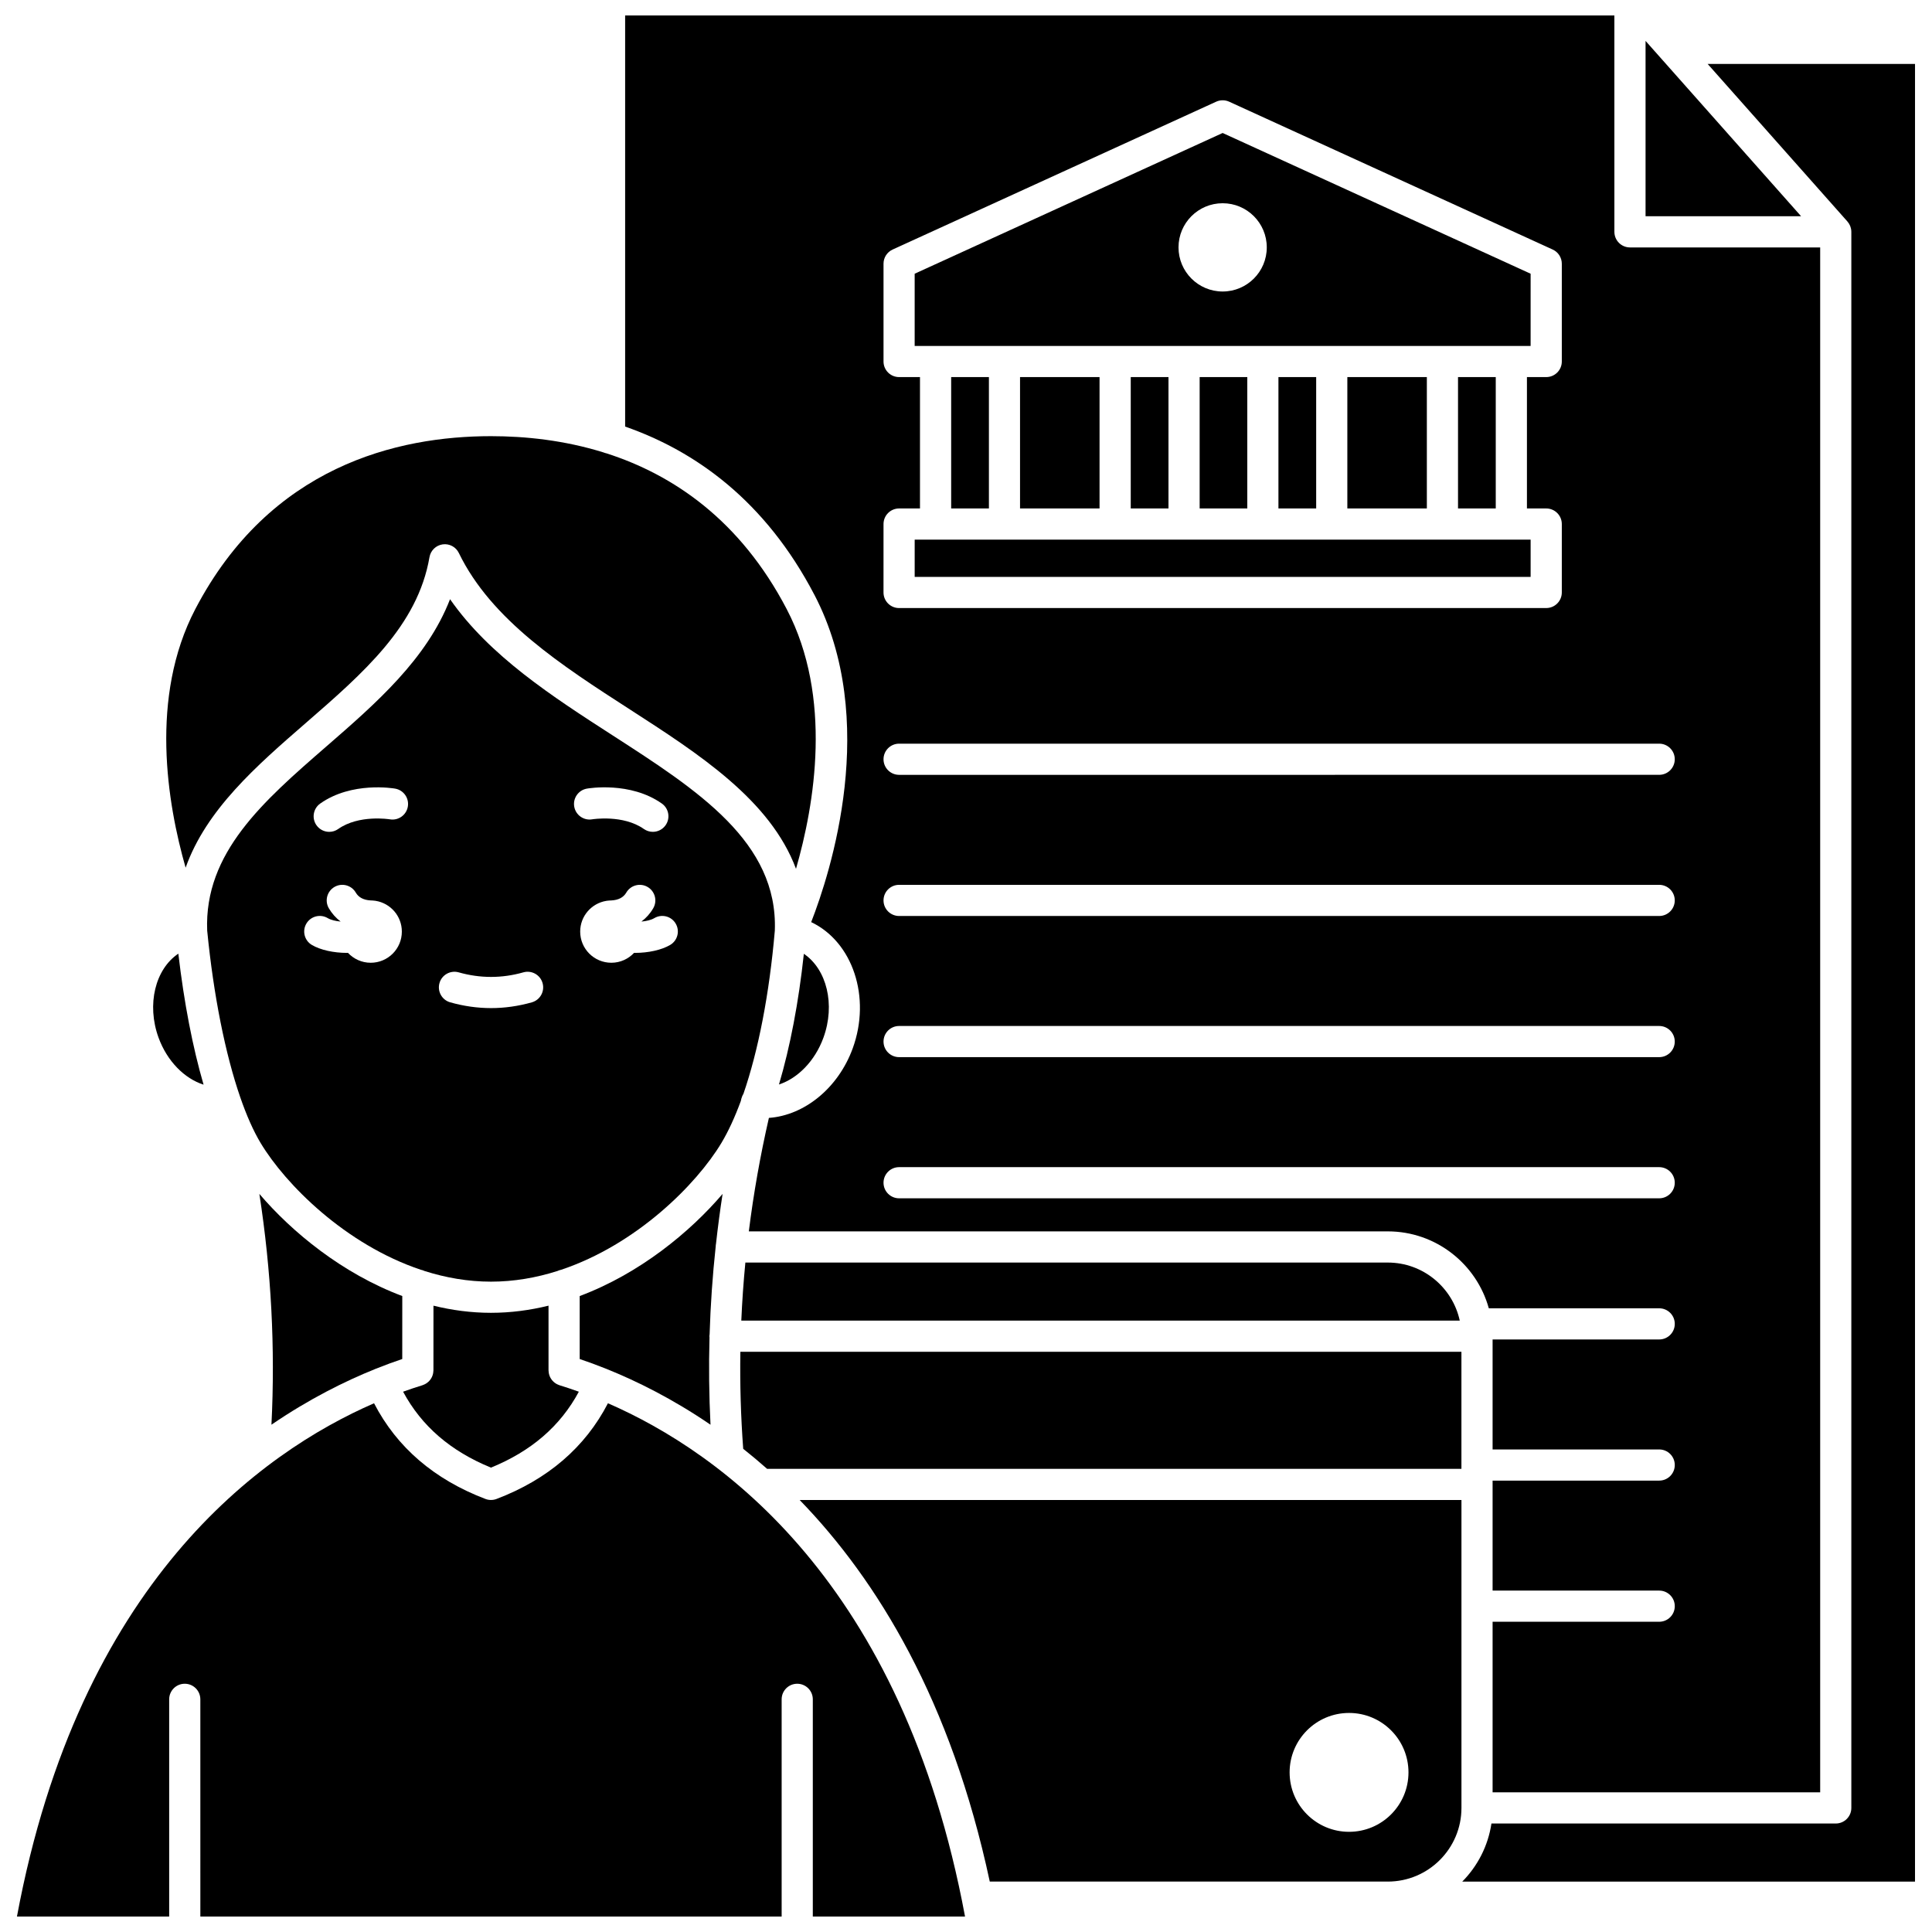 <?xml version="1.0" encoding="UTF-8"?>
<!-- Uploaded to: ICON Repo, www.svgrepo.com, Generator: ICON Repo Mixer Tools -->
<svg width="800px" height="800px" version="1.1" viewBox="144 144 512 512" xmlns="http://www.w3.org/2000/svg">
 <defs>
  <clipPath id="c">
   <path d="m309 148.09h318v470.91h-318z"/>
  </clipPath>
  <clipPath id="b">
   <path d="m148.09 515h251.91v136.9h-251.91z"/>
  </clipPath>
  <clipPath id="a">
   <path d="m531 160h120.9v483h-120.9z"/>
  </clipPath>
 </defs>
 <path d="m482.8 243.93h10v34.816h-10z"/>
 <path d="m501.06 243.93h21.07v34.816h-21.07z"/>
 <path d="m530.39 243.93h10v34.816h-10z"/>
 <path d="m333.67 474.31c0.008-0.242 0.027-0.48 0.078-0.711 0.488-4.402 1.066-8.805 1.746-13.203-8.594 10.078-21.945 21.102-37.867 27.07v16.691c2.141 0.719 4.461 1.562 6.93 2.551 0.043 0.016 0.09 0.023 0.133 0.043 0.027 0.012 0.051 0.031 0.078 0.043 7.981 3.207 17.492 7.914 27.523 14.77-0.387-7.699-0.477-15.418-0.262-23.145-0.008-0.102-0.031-0.199-0.031-0.305 0-0.195 0.031-0.379 0.059-0.566 0.238-7.746 0.777-15.496 1.613-23.238z"/>
 <path d="m549.63 216.54-81.617-37.297-81.617 37.297v19.137h163.23zm-81.617 4.711c-6.461 0-11.695-5.238-11.695-11.695 0-6.461 5.238-11.695 11.695-11.695 6.461 0 11.695 5.238 11.695 11.695 0.004 6.457-5.234 11.695-11.695 11.695z"/>
 <path d="m386.4 287.01h163.23v9.875h-163.23z"/>
 <path d="m396.07 243.93h10v34.816h-10z"/>
 <path d="m414.32 243.93h21.07v34.816h-21.07z"/>
 <g clip-path="url(#c)">
  <path d="m359.81 301.6c17.387 33.281 4.266 73.695-0.836 86.77 11.012 5.231 15.941 19.93 11 33.469-3.84 10.52-12.801 17.746-22.207 18.418-2.289 9.992-4.066 20.023-5.32 30.07h169.33c12.758 0 23.527 8.648 26.773 20.387h45.156c2.281 0 4.129 1.848 4.129 4.129s-1.848 4.129-4.129 4.129h-44.152v29.148h44.152c2.281 0 4.129 1.848 4.129 4.129s-1.848 4.129-4.129 4.129h-44.152v29.148h44.152c2.281 0 4.129 1.848 4.129 4.129s-1.848 4.129-4.129 4.129h-44.152v45.199h86.812v-409.41h-50.406c-2.281 0-4.129-1.848-4.129-4.129l-0.004-57.348h-262.16v108.95c18.582 6.492 37.102 19.598 50.141 44.559zm18.332-18.723c0-2.281 1.848-4.129 4.129-4.129h5.535v-34.816h-5.535c-2.281 0-4.129-1.848-4.129-4.129v-25.918c0-1.617 0.941-3.082 2.414-3.754l85.746-39.184c1.09-0.496 2.344-0.496 3.434 0l85.746 39.184c1.473 0.672 2.414 2.141 2.414 3.754v25.918c0 2.281-1.848 4.129-4.129 4.129h-5.113v34.816h5.113c2.281 0 4.129 1.848 4.129 4.129v18.133c0 2.281-1.848 4.129-4.129 4.129l-171.5 0.004c-2.281 0-4.129-1.848-4.129-4.129zm4.129 58.203h201.43c2.281 0 4.129 1.848 4.129 4.129s-1.848 4.129-4.129 4.129l-201.43 0.004c-2.281 0-4.129-1.848-4.129-4.129s1.848-4.133 4.129-4.133zm0 37.41h201.43c2.281 0 4.129 1.848 4.129 4.129s-1.848 4.129-4.129 4.129h-201.43c-2.281 0-4.129-1.848-4.129-4.129s1.848-4.129 4.129-4.129zm0 37.406h201.43c2.281 0 4.129 1.848 4.129 4.129s-1.848 4.129-4.129 4.129h-201.43c-2.281 0-4.129-1.848-4.129-4.129s1.848-4.129 4.129-4.129zm0 37.41h201.43c2.281 0 4.129 1.848 4.129 4.129s-1.848 4.129-4.129 4.129h-201.43c-2.281 0-4.129-1.848-4.129-4.129s1.848-4.129 4.129-4.129z"/>
 </g>
 <path d="m580.09 154.84v46.469h41.223z"/>
 <path d="m461.92 243.93h12.625v34.816h-12.625z"/>
 <path d="m443.66 243.93h10v34.816h-10z"/>
 <g clip-path="url(#b)">
  <path d="m305.11 515.88c-6.035 11.664-15.941 20.191-29.523 25.359-0.473 0.18-0.969 0.27-1.469 0.27s-0.996-0.09-1.469-0.27c-13.582-5.168-23.488-13.695-29.523-25.359-29.812 12.984-78.129 47.355-94.633 136.02h40.34v-57.562c0-2.281 1.848-4.129 4.129-4.129s4.129 1.848 4.129 4.129l0.004 57.562h154.05v-57.562c0-2.281 1.848-4.129 4.129-4.129s4.129 1.848 4.129 4.129v57.562h40.34c-16.5-88.664-64.82-123.04-94.629-136.02z"/>
 </g>
 <path d="m406.3 642.64h105.48c10.766 0 19.52-8.754 19.52-19.52v-81.605h-175.38c20.594 21.23 40.129 53.18 50.379 101.12zm95.211-44.691c8.699 0 15.75 7.051 15.75 15.75 0 8.699-7.051 15.75-15.75 15.75s-15.75-7.051-15.75-15.75c0.004-8.695 7.055-15.75 15.75-15.75z"/>
 <path d="m197.95 431.45c-2.871-9.852-5.168-21.664-6.688-34.719-6.09 4.066-8.465 13.434-5.238 22.277 2.269 6.219 6.871 10.836 11.926 12.441z"/>
 <path d="m340.96 527.95c2.102 1.668 4.211 3.434 6.324 5.301h184.01v-31.016h-191.09c-0.133 8.594 0.117 17.168 0.754 25.715z"/>
 <g clip-path="url(#a)">
  <path d="m596.54 160.94 37.047 41.762c0.066 0.074 0.113 0.156 0.172 0.234 0.074 0.094 0.148 0.188 0.211 0.285 0.078 0.121 0.141 0.246 0.203 0.375 0.051 0.105 0.109 0.203 0.152 0.312 0.059 0.145 0.098 0.293 0.137 0.445 0.027 0.102 0.062 0.195 0.082 0.301 0.051 0.258 0.078 0.52 0.078 0.789v417.68c0 2.281-1.848 4.129-4.129 4.129h-91.246c-0.891 5.953-3.68 11.297-7.731 15.391h119.98l0.004-481.7z"/>
 </g>
 <path d="m243.46 506.79c0.027-0.012 0.051-0.031 0.078-0.043 0.043-0.02 0.09-0.023 0.133-0.043 2.469-0.984 4.789-1.832 6.93-2.551l0.008-16.691c-15.926-5.965-29.277-16.988-37.875-27.066 3.156 20.379 4.227 40.844 3.203 61.164 10.035-6.856 19.547-11.562 27.523-14.77z"/>
 <path d="m225.02 335.62c15.262-13.262 29.676-25.785 32.797-43.965 0.305-1.77 1.715-3.137 3.492-3.391 1.773-0.254 3.512 0.672 4.293 2.289 8.613 17.777 27.273 29.816 45.32 41.453 18.363 11.844 37.211 24.004 44.027 42.238 4.898-16.977 9.781-45.387-2.465-68.824-12.344-23.625-30.113-35.605-47.762-41.281-0.277-0.055-0.547-0.137-0.805-0.246-10.379-3.227-20.691-4.305-29.801-4.305-24.824 0-58.574 7.953-78.363 45.836-12.176 23.305-7.426 51.516-2.562 68.523 5.477-15.426 18.816-27.023 31.828-38.328z"/>
 <path d="m340.48 435.12c0.012-0.047 0.031-0.086 0.047-0.133 0.047-0.168 0.105-0.332 0.172-0.488 0.039-0.098 0.078-0.191 0.125-0.281 0.059-0.117 0.121-0.23 0.191-0.34 3.949-11.453 6.871-26.441 8.32-43.234 0.875-23.469-20.379-37.18-42.879-51.695-16.098-10.383-32.656-21.062-43.191-36.156-6.168 15.902-19.68 27.645-32.82 39.062-16.641 14.461-32.359 28.121-31.539 48.754 1.691 17.219 4.809 32.727 8.758 44.16 0 0.004 0 0.004 0.004 0.008 1.664 4.82 3.477 8.926 5.394 12.117 6.586 10.973 22.469 26.91 42.449 33.602 0.352 0.066 0.684 0.18 0.996 0.332 5.598 1.777 11.508 2.824 17.613 2.824 6.113 0 12.023-1.047 17.625-2.828 0.312-0.148 0.641-0.262 0.988-0.328 19.98-6.695 35.863-22.629 42.449-33.602 1.848-3.082 3.566-6.828 5.141-11.098 0.051-0.223 0.102-0.449 0.156-0.676zm-98.238-35.98c-2.379 0-4.516-1.012-6.023-2.621-0.086 0-0.172 0.008-0.262 0.008-3.481 0-7.035-0.754-9.324-2.117-1.957-1.168-2.602-3.699-1.434-5.66 1.168-1.961 3.699-2.602 5.66-1.438 0.848 0.504 2.106 0.789 3.414 0.91-1.25-0.949-2.316-2.129-3.133-3.531-1.145-1.973-0.473-4.5 1.5-5.644 1.973-1.145 4.5-0.473 5.644 1.5 0.742 1.277 2.07 1.973 3.934 2.074h0.02c0.086 0 0.168 0.012 0.25 0.012 0.074 0.004 0.141 0.008 0.219 0.008 0.012 0 0.023 0.004 0.031 0.004 0.227 0.012 0.449 0.035 0.672 0.066 0.055 0.008 0.113 0.012 0.168 0.027 3.922 0.645 6.914 4.039 6.914 8.141 0.012 4.562-3.688 8.262-8.25 8.262zm9.836-41.363c-0.395 2.242-2.531 3.742-4.769 3.352-0.152-0.023-8.191-1.305-13.684 2.566-0.723 0.512-1.551 0.754-2.375 0.754-1.297 0-2.574-0.609-3.379-1.75-1.312-1.863-0.867-4.441 0.996-5.754 8.363-5.894 19.398-4.031 19.859-3.949 2.246 0.395 3.746 2.535 3.352 4.781zm32.867 51.852c-3.582 1.016-7.219 1.527-10.816 1.527s-7.234-0.516-10.816-1.527c-2.195-0.621-3.469-2.902-2.848-5.098 0.621-2.195 2.902-3.469 5.098-2.848 5.699 1.613 11.434 1.613 17.129 0 2.191-0.625 4.481 0.652 5.098 2.848 0.625 2.195-0.652 4.477-2.844 5.098zm11.234-51.852c-0.395-2.246 1.105-4.387 3.352-4.785 0.465-0.082 11.5-1.941 19.859 3.949 1.867 1.312 2.309 3.891 0.996 5.754-0.805 1.141-2.082 1.75-3.379 1.75-0.82 0-1.652-0.246-2.375-0.754-5.496-3.871-13.59-2.582-13.672-2.566-2.242 0.395-4.383-1.102-4.781-3.348zm25.438 36.633c-2.285 1.359-5.844 2.117-9.324 2.117-0.086 0-0.172-0.008-0.258-0.008-1.508 1.609-3.644 2.621-6.023 2.621-4.562 0-8.258-3.699-8.258-8.258 0-4.102 2.996-7.496 6.914-8.141 0.055-0.012 0.113-0.016 0.168-0.027 0.223-0.031 0.445-0.055 0.676-0.066 0.012 0 0.023-0.004 0.031-0.004 0.074 0 0.145-0.008 0.219-0.008 0.086-0.004 0.168-0.012 0.254-0.012h0.02c1.863-0.102 3.191-0.797 3.934-2.074 1.145-1.973 3.672-2.644 5.644-1.5s2.644 3.672 1.5 5.644c-0.812 1.402-1.879 2.582-3.133 3.531 1.309-0.121 2.566-0.406 3.414-0.91 1.961-1.168 4.496-0.527 5.66 1.434 1.168 1.957 0.523 4.492-1.438 5.66z"/>
 <path d="m274.12 491.91c-5.234 0-10.336-0.688-15.246-1.891l-0.008 17.145c0 0.066-0.016 0.129-0.02 0.191-0.008 0.148-0.023 0.297-0.043 0.445-0.02 0.129-0.043 0.25-0.074 0.375-0.035 0.133-0.074 0.262-0.121 0.387s-0.094 0.25-0.152 0.367c-0.059 0.117-0.121 0.23-0.188 0.348-0.066 0.113-0.137 0.223-0.219 0.328-0.082 0.109-0.168 0.211-0.258 0.312-0.086 0.094-0.172 0.188-0.27 0.273-0.102 0.094-0.203 0.176-0.316 0.258-0.105 0.082-0.215 0.156-0.332 0.227-0.109 0.066-0.223 0.129-0.34 0.184-0.133 0.066-0.27 0.121-0.41 0.172-0.062 0.023-0.117 0.055-0.18 0.074-1.582 0.484-3.297 1.055-5.121 1.711 4.914 9.125 12.574 15.738 23.289 20.121 10.715-4.383 18.375-11 23.289-20.121-1.828-0.656-3.543-1.223-5.121-1.711-0.062-0.02-0.117-0.055-0.18-0.074-0.141-0.051-0.277-0.105-0.41-0.172-0.117-0.059-0.23-0.117-0.34-0.184-0.117-0.07-0.227-0.145-0.332-0.227-0.109-0.082-0.211-0.168-0.312-0.258-0.094-0.086-0.184-0.18-0.27-0.277-0.09-0.102-0.176-0.203-0.254-0.309-0.078-0.105-0.152-0.219-0.219-0.332-0.066-0.113-0.129-0.227-0.188-0.344-0.059-0.121-0.105-0.246-0.152-0.371-0.047-0.129-0.086-0.254-0.121-0.387-0.031-0.125-0.055-0.25-0.074-0.375-0.023-0.148-0.039-0.293-0.043-0.441-0.004-0.066-0.02-0.129-0.02-0.195v-17.145c-4.91 1.207-10.008 1.895-15.246 1.895z"/>
 <path d="m511.78 478.59h-170.25c-0.496 5.129-0.855 10.262-1.078 15.391h190.4c-1.902-8.785-9.727-15.391-19.07-15.391z"/>
 <path d="m357.03 396.77c-1.383 12.898-3.648 24.691-6.594 34.633 5-1.648 9.531-6.231 11.777-12.391 3.219-8.816 0.867-18.16-5.184-22.242z"/>
</svg>